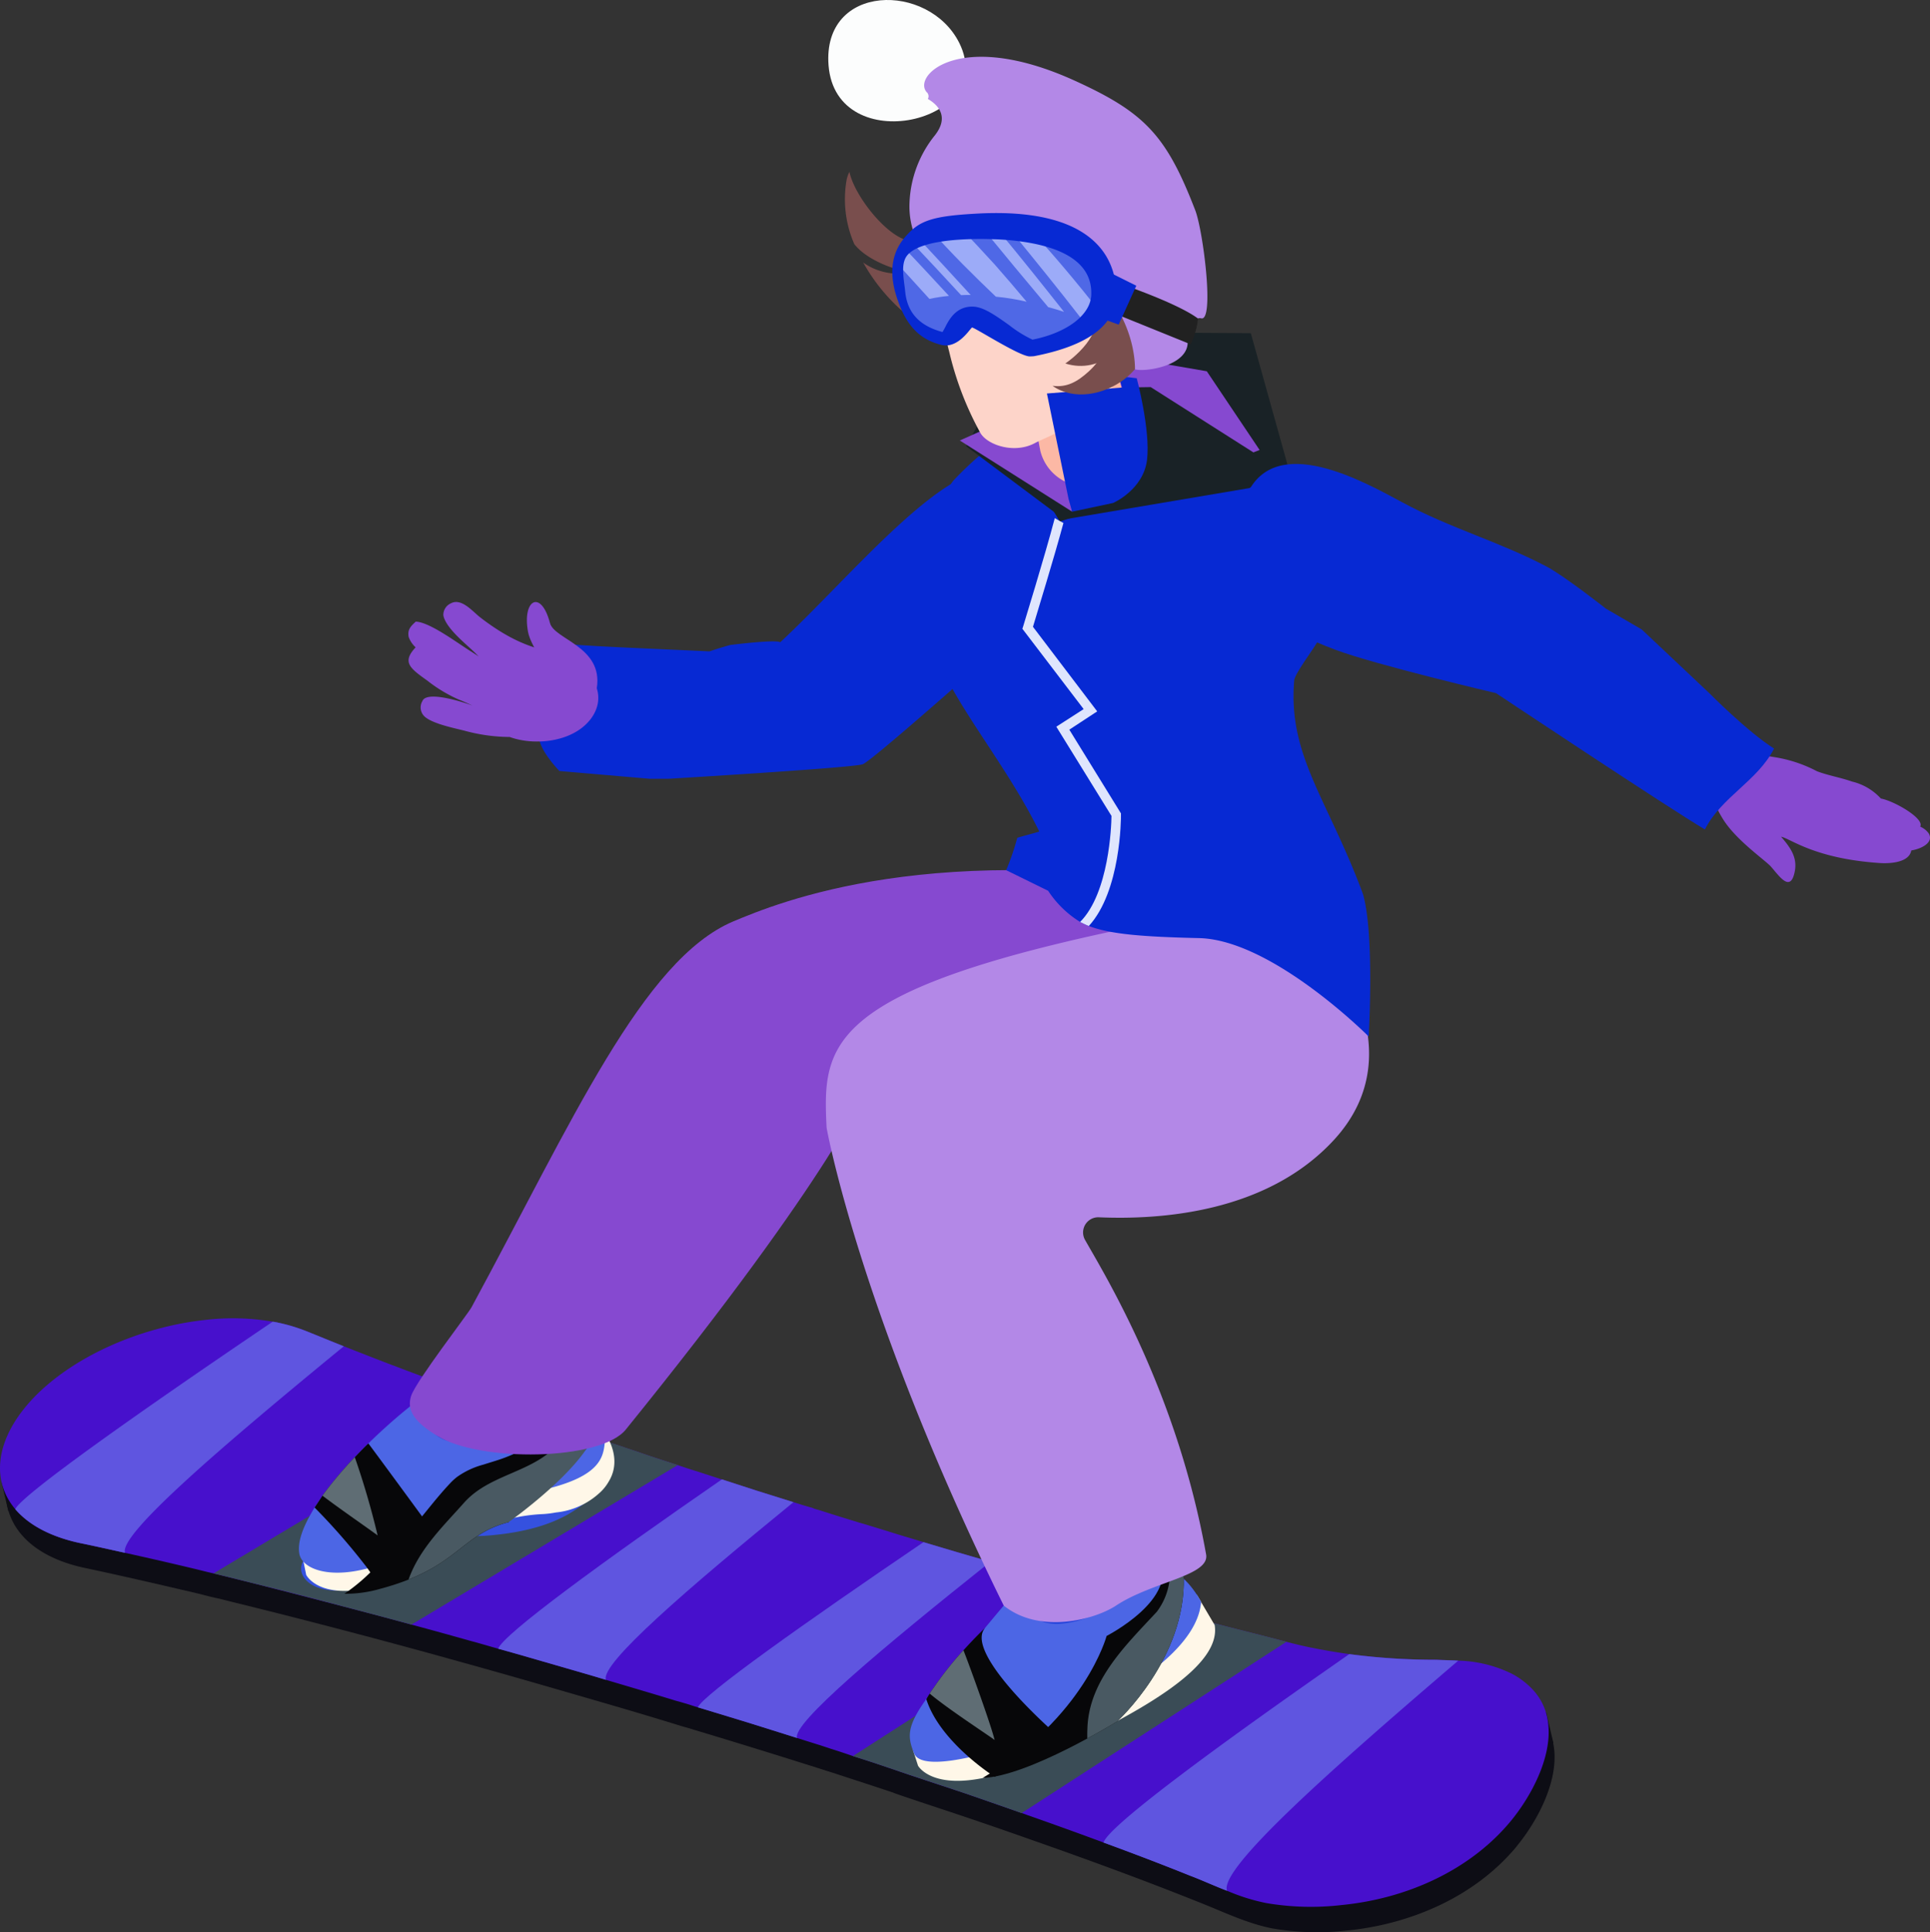 <svg id="skiski-hero-icon06" xmlns="http://www.w3.org/2000/svg" xmlns:xlink="http://www.w3.org/1999/xlink" width="281.103" height="281.355" viewBox="0 0 281.103 281.355">
  <rect x="0" y="0" width="281.103" height="281.355" fill="#333333" stroke="none"/>
  <defs>
    <clipPath id="clip-path">
      <rect id="長方形_2356" data-name="長方形 2356" width="281.103" height="281.355" fill="none"/>
    </clipPath>
    <clipPath id="clip-path-2">
      <path id="パス_17931" data-name="パス 17931" d="M131.005,42.722a12.63,12.63,0,0,0,.378,1.984c.721,2.382,2.26,3.892,5.809,4.775,1.184.289,1.612-.589,2.15-1.467a2.476,2.476,0,0,1,2.367-1.52c2.111.068,7.014,5.176,8.876,4.825,3.743-.75,6.8-2.316,8.559-4.4a6.3,6.3,0,0,0,1.607-3.823c.195-5.2-3.859-10.146-17.849-10.159h-.112c-14.717,0-12.366,4.96-11.785,9.79" fill="none"/>
    </clipPath>
    <linearGradient id="linear-gradient" x1="-3.841" y1="12.774" x2="-3.811" y2="12.774" gradientUnits="objectBoundingBox">
      <stop offset="0" stop-color="#092bd4"/>
      <stop offset="1" stop-color="#4f68e6"/>
    </linearGradient>
    <clipPath id="clip-path-3">
      <path id="パス_17932" data-name="パス 17932" d="M130.539,38.216q2.435,2.667,4.836,5.311a24.422,24.422,0,0,1,2.84-.442c-2.258-2.454-4.534-4.889-6.793-7.283a3.99,3.99,0,0,0-.883,2.414m1.865-3.354c2.524,2.68,5.075,5.385,7.578,8.115.46-.009.9-.042,1.4-.023-2.658-2.9-5.315-5.8-7.991-8.655a4.392,4.392,0,0,0-.99.563m24.985,11.4c.577.206,1.173.423,1.755.651a6.02,6.02,0,0,0,1-1.563c-3.179-4.072-6.485-8.007-9.974-11.817a26.779,26.779,0,0,0-3.347-.439c4.159,5.068,7.529,9.246,10.568,13.168M135.617,33.578c2.989,3.358,6.168,6.513,9.434,9.626a31.962,31.962,0,0,1,4.473.729c-1.512-1.819-3.056-3.608-4.629-5.4-1.69-1.861-3.4-3.679-5.11-5.475a25.625,25.625,0,0,0-4.168.517m17.06,11.157c.785.188,1.514.428,2.3.683-3.141-3.974-6.291-7.915-9.536-11.82a.7.7,0,0,1-.14-.6c-.755-.021-1.56-.038-2.4-.063a.037.037,0,0,1-.019,0q4.866,5.942,9.794,11.8m-9.794-11.8-.006-.009a.012.012,0,0,0,.006.009" fill="none"/>
    </clipPath>
    <linearGradient id="linear-gradient-2" x1="-9.212" y1="8.534" x2="-9.145" y2="8.534" gradientUnits="objectBoundingBox">
      <stop offset="0" stop-color="#2645db"/>
      <stop offset="1" stop-color="#9cabf8"/>
    </linearGradient>
  </defs>
  <rect id="長方形_2354" data-name="長方形 2354" width="2.371" height="4.288" transform="translate(0.242 215.875) rotate(-13.09)" fill="#0d0d15"/>
  <rect id="長方形_2355" data-name="長方形 2355" width="2.409" height="4.568" transform="translate(222.863 249.896) rotate(-13.096)" fill="#0d0d15"/>
  <g id="グループ_6064" data-name="グループ 6064">
    <g id="グループ_6063" data-name="グループ 6063" clip-path="url(#clip-path)">
      <path id="パス_17889" data-name="パス 17889" d="M220.865,268.909c-5.9,7.093-15.041,11.232-24.6,12.2a38.492,38.492,0,0,1-10.988-.309c-3.871-.772-7.42-2.562-11.1-3.99-7.765-3.1-15.727-6.015-23.784-8.844q-4.525-1.6-9.182-3.181c-3.515-1.194-7.1-2.343-10.592-3.549-.186-.055-.363-.134-.58-.22-2.683-.9-5.44-1.79-8.21-2.7Q111.5,255.01,101,251.859c-.558-.188-1.1-.328-1.671-.489-5.587-1.74-11.206-3.36-16.859-4.994-4.341-1.26-8.725-2.516-13.088-3.74-2.837-.784-5.71-1.591-8.586-2.374q-3.234-.88-6.505-1.753c-5.651-1.5-11.3-2.969-17.028-4.389-1.736-.442-3.545-.869-5.316-1.327-.985-.2-1.942-.448-2.893-.7-5.505-1.29-11-2.561-16.617-3.764C.5,225.854-2.715,216.662,5.262,207.771c7.973-8.838,24.193-14,36.155-11.486A22.992,22.992,0,0,1,45.4,197.49c4.788,1.949,9.6,3.861,14.5,5.717,4.42,1.634,8.865,3.277,13.346,4.882,6.613,2.319,13.271,4.627,19.986,6.862,2.1.713,4.212,1.395,6.344,2.1,2.153.67,4.291,1.376,6.468,2.08q6.5,2.106,13.105,4.143c.3.12.639.207.98.309,2.224.685,4.483,1.385,6.746,2.076q10.3,3.188,20.807,6.194,5.178,1.53,10.393,2.922c3.762,1.083,7.569,2.1,11.411,3.138,3.109.813,6.2,1.66,9.371,2.464,3.132.814,6.3,1.59,9.432,2.434a90.646,90.646,0,0,0,21.8,2.6c4.6.049,9.471.36,13.163,3.479,6.385,5.4,1.85,14.873-2.393,20.013" fill="#0d0d15"/>
      <path id="パス_17890" data-name="パス 17890" d="M2.228,219.763c1.936,2.272,5.107,4,9.36,4.917,2.215.453,4.42.953,6.628,1.438,3.325.731,6.665,1.5,9.981,2.291.945.226,1.9.48,2.894.7l5.314,1.313c5.693,1.451,11.35,2.91,17.031,4.4,2.173.561,4.349,1.166,6.5,1.747,2.872.768,5.744,1.568,8.585,2.367,1.361.356,2.7.771,4.039,1.139,3.047.834,6.031,1.729,9.045,2.586,2.225.654,4.448,1.271,6.648,1.947,3.415,1.02,6.83,2.011,10.212,3.054.571.148,1.117.315,1.668.475.488.144.978.332,1.51.473q7.269,2.176,14.451,4.465c1.629.529,3.262,1.012,4.846,1.55,1.111.347,2.177.7,3.279,1.083,1.648.517,3.318,1.059,4.961,1.621a5.767,5.767,0,0,0,.574.192c3.5,1.221,7.081,2.376,10.59,3.542,2.822.977,5.653,1.96,8.463,2.947.252.077.476.161.724.255q5.646,1.977,11.2,4.036c4.242,1.554,8.459,3.16,12.591,4.823,1.808.683,3.572,1.506,5.4,2.2a28.51,28.51,0,0,0,5.7,1.791,38.7,38.7,0,0,0,10.982.289c9.541-.935,18.7-5.079,24.6-12.179,4.246-5.126,8.772-14.636,2.376-20.016a11.165,11.165,0,0,0-2.236-1.515,18.781,18.781,0,0,0-7.745-1.881l-.014,0c-1.043-.06-2.106-.077-3.192-.127a96.692,96.692,0,0,1-12.674-.825c-1.882-.258-3.727-.577-5.592-.952-1.158-.23-2.281-.506-3.5-.819-.014,0-.022-.033-.066-.023-3.14-.819-6.262-1.59-9.393-2.4-3.1-.792-6.227-1.629-9.34-2.463-2.58-.685-5.121-1.365-7.673-2.087-1.259-.342-2.481-.655-3.764-1.03-1.172-.324-2.4-.636-3.588-.988-2.271-.621-4.528-1.284-6.8-1.9-.839-.288-1.7-.519-2.565-.78-3.226-.928-6.488-1.879-9.736-2.863-1.548-.479-3.08-.916-4.607-1.4-1.289-.4-2.6-.8-3.878-1.192-.527-.15-1.029-.291-1.52-.448-1.742-.533-3.5-1.078-5.238-1.641a4.96,4.96,0,0,1-.974-.318c-.913-.249-1.843-.539-2.717-.82q-5.244-1.615-10.417-3.317l-.021.005c-1.2-.386-2.4-.78-3.6-1.167-.937-.288-1.881-.6-2.817-.917-2.126-.685-4.234-1.36-6.36-2.106-6.712-2.22-13.348-4.5-19.968-6.851Q65.673,202,59.043,199.505c-.663-.247-1.339-.521-2.032-.768-2.334-.894-4.639-1.795-6.937-2.7-1.85-.735-3.675-1.49-5.527-2.231a24.877,24.877,0,0,0-4.024-1.205,7.321,7.321,0,0,0-.806-.145,34.1,34.1,0,0,0-9.589-.28c-9.7.988-19.916,5.467-25.757,11.926-5.1,5.7-5.629,11.537-2.143,15.658" fill="#4710cc"/>
      <path id="パス_17891" data-name="パス 17891" d="M98.716,213.342,59.935,236.559c-2.151-.566-4.327-1.171-6.5-1.732-5.651-1.5-11.3-3-17.031-4.4-1.738-.45-3.55-.891-5.313-1.312l41.3-24.726q9.93,3.522,19.983,6.847c2.111.75,4.219,1.424,6.345,2.109" fill="#3a4c56"/>
      <path id="パス_17892" data-name="パス 17892" d="M124.222,255.713c1.645.5,3.318,1.059,4.961,1.621.212.065.371.133.574.192,3.5,1.221,7.075,2.348,10.591,3.542,2.836.973,5.667,1.957,8.462,2.947.086-.02.159-.127.267-.183l38.286-24.759c-3.116-.84-6.263-1.59-9.365-2.4-3.134-.821-6.255-1.623-9.372-2.471-2.577-.671-5.118-1.351-7.669-2.073Z" fill="#3a4c56"/>
      <path id="パス_17893" data-name="パス 17893" d="M70.419,223.65c3.865-.264,8.477-.99,12.224-3.088,3.035-1.719,6.216-4.593,6.365-6.943.312-4.671-12.05-3.118-17.417-1.9-6.379,1.485-12.777,5.357-17.7,8.37-4.189,2.578-12.189,6.362-9.482,9.8,1.479,1.9,5.557,2.292,9.113.866,2.446-.993,3.072-2.53,5.034-3.751a24.5,24.5,0,0,1,6.34-2.632,18.209,18.209,0,0,1,3.413-.614c.7-.041,1.422-.1,2.106-.111" fill="#3551df"/>
      <path id="パス_17894" data-name="パス 17894" d="M152.005,255.873c15.242-6.959,25.9-13.426,24.908-19.247l-1.972-3.339-.01-.042-.632-1.056c.057.4.781,7.739-15.045,15.567-12.7,6.314-22.1,5.462-25.641,4.788a3.736,3.736,0,0,0-.607,2.365l.124.4.576,1.795s3.063,5.717,18.3-1.233" fill="#fff7e8"/>
      <path id="パス_17895" data-name="パス 17895" d="M145.512,254.721c26.013-10.018,29.111-17.865,29.429-21.434-.006-.028-.01-.042-.01-.042-.176-.338-.359-.636-.559-.944a.289.289,0,0,0-.072-.112c-2.214-3.434-5.009-4.395-8.774-7.633,0,0-4.929-4.118-12.551,2.1-3.826,3.13-9.216,10.224-14.014,15.743-7.122,8.238-7.032,9.86-5.831,12.908,1.055,2.712,9.79.233,12.382-.59" fill="#4c66e5"/>
      <path id="パス_17896" data-name="パス 17896" d="M150.316,230.055c-2.054,3.587-.34,6.471,3.786,6.419a14.259,14.259,0,0,0,11.191-6.554c2.028-3.6.338-6.509-3.8-6.468a14.28,14.28,0,0,0-11.179,6.6" fill="#2645db"/>
      <path id="パス_17897" data-name="パス 17897" d="M49.929,231.656a18.819,18.819,0,0,0,5.235-.681c10.675-2.855,11.6-7.428,17.659-9.413.339-.1.682-.219,1.019-.3a25.249,25.249,0,0,1,5.323-.793,14.625,14.625,0,0,0,1.807-.232,10.992,10.992,0,0,0,6.3-2.8,6.513,6.513,0,0,0,1.34-1.62c1.672-2.665.649-5.438-.6-7.326a15.249,15.249,0,0,0-.964-1.281,12.165,12.165,0,0,0-1.128-1.206l-6.452,3.023-9.06,4.234-3.849,1.8L43.807,225.7l.4,1.722.389,1.9s1.084,2.252,5.332,2.337" fill="#fff7e8"/>
      <path id="パス_17898" data-name="パス 17898" d="M44.208,227.421c1.312,1.442,4.65,2.2,9.324.962.423-.1.844-.242,1.35-.4a31.81,31.81,0,0,0,3.948-1.63,46.7,46.7,0,0,0,4.551-2.708c7.967-5.456,9.816-5.765,12.695-6.171a36.459,36.459,0,0,0,3.824-.731c7.363-1.872,7.986-4.46,8.183-6.7a6.471,6.471,0,0,0-.071-1.542,8.024,8.024,0,0,0-.811-2.247,21.445,21.445,0,0,0-6.152-6.541,33.48,33.48,0,0,0-4.192-2.64c-2.027-1.071-8.56,1.115-16.211,6.988a82.308,82.308,0,0,0-6.992,6.128c-.69.645-1.326,1.33-1.978,2a56.476,56.476,0,0,0-4.709,5.6c-.4.608-.788,1.2-1.147,1.735-1.676,2.712-2.6,5.128-2.186,6.893a2.352,2.352,0,0,0,.574,1" fill="#4c66e5"/>
      <path id="パス_17899" data-name="パス 17899" d="M63.4,203.514c-2.183,3.489-.581,6.444,3.542,6.574a14.319,14.319,0,0,0,11.446-6.075c2.22-3.528.63-6.456-3.544-6.612A14.326,14.326,0,0,0,63.4,203.514" fill="#2645db"/>
      <path id="パス_17900" data-name="パス 17900" d="M172.407,229.581c.383,11.947-9.7,21.086-9.7,21.086s-13,8.034-19.584,8.226c14.888-8.835,18.055-20.677,18.055-20.677s10.71-5.466,7.6-11.353l2.136,1.538Z" fill="#070709"/>
      <path id="パス_17901" data-name="パス 17901" d="M168.479,234.709A9.449,9.449,0,0,0,170.353,228l.561.4,1.492,1.18c.384,11.947-9.7,21.086-9.7,21.086s-1.753,1.081-4.339,2.484c-.013-.48-.012-.965.014-1.5.245-7.009,5.6-12.09,10.1-16.942" fill="#495962"/>
      <path id="パス_17902" data-name="パス 17902" d="M144.9,258.738l8.611-6.49s-13.473-11.766-9.939-15.3c-.178.177-1.518,1.443-3.243,3.357-.014,0-.054.058-.08.079a50.23,50.23,0,0,0-4.329,5.486,4.721,4.721,0,0,0-.5.751,5.887,5.887,0,0,0-.5.812c2,6.3,9.978,11.309,9.978,11.309" fill="#070709"/>
      <path id="パス_17903" data-name="パス 17903" d="M50.147,232.075a17.937,17.937,0,0,0,5.219-.716c10.73-2.845,11.6-7.376,17.662-9.4.351-.12.705-.224,1.049-.3.1-.107-.02-.638.081-.79.753-.955,1.27-2.376,1.918-3.4a3.72,3.72,0,0,1,.538-.708c3.337-3.507,8.53-2.907,10.207-8.57a5.432,5.432,0,0,0,.227-.976c.055-.315.132-.666.153-.966a21.433,21.433,0,0,0-6.152-6.541c1.3,2.155,2.01,4.313.392,7.11a7.527,7.527,0,0,1-1.973,2.214,24.138,24.138,0,0,1-5.627,3.1c-1.176.471-2.345.781-3.434,1.139a11.807,11.807,0,0,0-3.848,1.8,8.766,8.766,0,0,0-1.1,1.027c-1.969,2.1-3.671,4.41-5.547,6.587-1.786,1.981-3.35,3.744-5.03,5.3a26.865,26.865,0,0,1-4.735,4.1" fill="#070709"/>
      <path id="パス_17904" data-name="パス 17904" d="M81.241,210.345a9.551,9.551,0,0,0,2.011-3.449,9.285,9.285,0,0,0-.49-5.846,18.557,18.557,0,0,1,4.44,5.2c-.021.3-.1.65-.153.966a5.443,5.443,0,0,1-.227.975c-1.677,5.663-12.64,13.359-12.744,13.466-.345.08-.7.185-1.049.3-5.178,1.705-6.562,5.28-13.522,8.042,1.593-4.5,5.115-7.825,8.1-11.2,3.753-4.187,9.9-4.309,13.629-8.46" fill="#495962"/>
      <path id="パス_17905" data-name="パス 17905" d="M53.532,228.382a19.086,19.086,0,0,1,1.266,1.96,14.518,14.518,0,0,0,4.032-3.995,42.886,42.886,0,0,1,3.789-3.968s-5.452-7.468-8.965-12.195c-.69.644-1.325,1.329-1.978,2a56.479,56.479,0,0,0-4.709,5.6c-.4.608-.788,1.2-1.147,1.735a92.513,92.513,0,0,1,7.712,8.856" fill="#070709"/>
      <path id="パス_17906" data-name="パス 17906" d="M46.967,217.792c2.673,2.025,5.457,3.912,8.034,5.786a117.786,117.786,0,0,0-3.325-11.39,56.476,56.476,0,0,0-4.709,5.6" fill="#5f6d74"/>
      <path id="パス_17907" data-name="パス 17907" d="M135.418,246.617c2.669,2.269,9.276,6.541,9.449,6.765-.476-2.045-3.608-10.726-4.542-13.081-.014,0-.054.058-.08.079a50.23,50.23,0,0,0-4.329,5.486,4.837,4.837,0,0,0-.5.751" fill="#5f6d74"/>
      <path id="パス_17908" data-name="パス 17908" d="M2.228,219.763c1.936,2.272,5.107,4,9.36,4.917,2.215.453,4.42.953,6.628,1.438-.995-2.651,14.531-15.864,31.858-30.078-1.85-.735-3.675-1.49-5.527-2.231a24.877,24.877,0,0,0-4.024-1.205,7.321,7.321,0,0,0-.806-.145c-19.406,13.118-36.637,25.275-37.489,27.3" fill="#5f55e0"/>
      <path id="パス_17909" data-name="パス 17909" d="M72.563,240.08c3.046.834,6.031,1.728,9.044,2.585,2.225.654,4.449,1.272,6.649,1.948-.871-2.31,11.912-13.3,27.314-25.874-3.5-1.078-6.966-2.176-10.416-3.317l-.022.005c-17.4,12.015-31.9,22.591-32.569,24.653" fill="#5f55e0"/>
      <path id="パス_17910" data-name="パス 17910" d="M101.646,248.615q7.269,2.178,14.451,4.466c-.8-2.069,12.388-13.111,28.144-25.659-3.226-.928-6.489-1.878-9.736-2.862-17.46,11.855-32.174,22.284-32.859,24.055" fill="#5f55e0"/>
      <path id="パス_17911" data-name="パス 17911" d="M160.731,268.306c4.242,1.554,8.459,3.16,12.591,4.823,1.808.683,3.572,1.506,5.4,2.2-1.241-3.221,15.578-18.028,33.663-33.509-1.043-.06-2.107-.077-3.192-.127a96.692,96.692,0,0,1-12.674-.825c-18.79,13.065-35.069,24.993-35.793,27.439" fill="#5f55e0"/>
      <path id="パス_17912" data-name="パス 17912" d="M178.472,129.732c2.186.391,9.641,28.582,11.015,29.094,11.259,12.72-63.212-.6-63.212-.6s-4.161,11.71-35.132,49.944c-3.691,4.557-21.253,4.753-27.423.931-3.238-1.947-4.585-3.706-3.816-5.9.78-2.209,8.256-11.889,8.77-12.838,14.681-27.091,24.929-50.574,38.1-56.182,6.5-2.709,29.352-12.308,71.695-4.455" fill="#8649d0"/>
      <path id="パス_17913" data-name="パス 17913" d="M78.561,106.851a8.888,8.888,0,0,0,4.809-6.475A3.957,3.957,0,0,0,82.3,96.312c-.19-.167.956-2.461,1.638-2.423,3.43.276,12.967.658,19.4.961,1.484-.512,3.014-.928,3.014-.928s6.538-.833,7.29-.4C123.66,84.2,136.469,68.41,144.53,68.334a34.5,34.5,0,0,1,3.149,5.924l11.866-2.708L166.29,75.8s-38.822,34.967-40.666,35.5-28.24,2.1-28.24,2.1L94.6,113.4l-13.122-1.129s-3.407-3.489-2.918-5.418" fill="#0729d3"/>
      <path id="パス_17914" data-name="パス 17914" d="M60.534,94.268c-2.019,2.149-.846,3.026,1.7,4.838a21.012,21.012,0,0,0,4.608,2.77c.7.277,1.335.567,2,.875-.585-.235-6.662-2.361-7.324-.656A1.814,1.814,0,0,0,62,104.471c1.256.979,4.278,1.576,5.742,1.954a25.366,25.366,0,0,0,6.5.892c3.573,1.31,9.147.784,11.755-2.569,2.687-3.507.189-7.087-2.865-8.932-2.267-1.386-5.9-.275-13.222-5.94-1.064-.834-2.7-2.836-4.223-2.028a1.839,1.839,0,0,0-1.113,1.75c.317,1.787,3.117,4.033,4.342,5.2.288.265.55.545.8.79-.437-.284-.861-.578-1.318-.851-2.2-1.41-5.855-4.128-7.835-4.22-.771.686-1.242,1.2-1.036,2.246a3.784,3.784,0,0,0,1.009,1.5" fill="#8649d0"/>
      <path id="パス_17915" data-name="パス 17915" d="M120.394,164.226c-.585-12.072-.475-20.177,46.567-29.643,1.678.578,22.858-.463,24.23.556,1.85,1.415,15.412,17.465,3.1,30.846-9.8,10.649-25.347,11.653-34.227,11.27a2.21,2.21,0,0,0-2.036,3.282c2.8,4.96,13.412,22.109,17.64,45.812.557,3.123-7.811,3.944-13.115,7.448-3.035,2.008-11.062,4.235-16.357.006-21.021-42.646-25.8-69.577-25.8-69.577" fill="#b388e7"/>
      <path id="パス_17916" data-name="パス 17916" d="M135.995,94.194c2.222,7.531,10.3,16.574,15.371,26.877.015.064-3.221.886-3.207.943a35.781,35.781,0,0,1-1.614,4.7c1.952.945,4.007,1.972,6.113,2.994a14.928,14.928,0,0,0,4.656,4.537c.4.179.818.423,1.265.591,3.089,1.18,7.636,1.574,16.07,1.767,10.679.252,24.7,14.328,24.7,14.328s.878-14.819-.834-20.744c-5.073-13.737-10.945-20.116-10.018-31.081l0-.015c.1-1.21,4-6.037,4.183-7.153.724-3.777,4.982-15.517-3.624-22.819-8.014-6.8-26.15-10.3-29.786-10.45-9.308-.308-18.877,9.7-20.251,11.142-3.386,3.527-4.2,20.435-3.018,24.38" fill="#0729d3"/>
      <path id="パス_17917" data-name="パス 17917" d="M120.68,9.541c1.092,13.695,24.8,8.351,19.052-3.262-4.44-8.936-20-8.756-19.052,3.262" fill="#fcfdfd"/>
      <path id="パス_17918" data-name="パス 17918" d="M133.358,46.856a27.028,27.028,0,0,1-7.636-8.631,8.676,8.676,0,0,0,6.808,1.433c-2.762-.461-6.463-2-8.1-4.112a16.276,16.276,0,0,1-1.1-9.465,4.641,4.641,0,0,1,.39-1.059c.849,4.236,7.888,12.477,10.7,9.41l.712,2.474,8.349,9.577c-2.781,2.319-6.5,2.444-10.089,1.372a.605.605,0,0,0-.029-1" fill="#794e4d"/>
      <path id="パス_17919" data-name="パス 17919" d="M161.855,48.386l20.326.133,5.425,19.441-5.637,3.113-26.994,4.565-14.27-10.673,6.309-11.408Z" fill="#192226"/>
      <path id="パス_17920" data-name="パス 17920" d="M164.738,52.163l11.031,1.9,7.692,11.463L170.3,70.552,156.942,56.368Z" fill="#8649d0"/>
      <path id="パス_17921" data-name="パス 17921" d="M154.369,75.931l29.345-9.319L167.6,56.369l-4.162.061-15.462,9.128Z" fill="#192226"/>
      <path id="パス_17922" data-name="パス 17922" d="M139.795,64.141l16.361,10.367L153.4,58.069Z" fill="#8649d0"/>
      <path id="パス_17923" data-name="パス 17923" d="M158.591,36.77l6.18,25.643A6.819,6.819,0,1,1,151.51,65.6a2.7,2.7,0,0,0-.065-.348L146.653,39.3a6.1,6.1,0,0,1,11.938-2.529" fill="#fcb8a5"/>
      <path id="パス_17924" data-name="パス 17924" d="M138.02,25.9c4.6-10.149,11.467-12.125,23.526-10.074.288.068.538.132.786.2a57.842,57.842,0,0,1,7.61,8.97c1.113,1.5,2.156,3.084,3.142,4.624.379,6.342-2.234,13.675-7.995,19.668-1.552,1.587-.978,5.221-4.295,8.587-4.431,4.556-8.248,5.679-10.037,6.632-3.023,1.642-6.948.279-7.955-1.447a46.282,46.282,0,0,1-4.55-11.845c-2.68-10.088-1.127-20.412-.232-25.31" fill="#fdd4c9"/>
      <path id="パス_17925" data-name="パス 17925" d="M160.073,39.693c1.322-6.965,6.079-4.305,6.769-1.727.855,3.447-2.058,9.193-6.018,9.8-.394-4.258-1.132-6.1-.751-8.07" fill="#fdd4c9"/>
      <path id="パス_17926" data-name="パス 17926" d="M163.439,56.429l-10.955.87,3.149,15.35.523,1.859,5.969-1.267s4.392-1.9,4.94-6.272c.52-4.364-1.5-11.891-1.5-11.891l-2.613-.306Z" fill="#0729d3"/>
      <path id="パス_17927" data-name="パス 17927" d="M165.618,45.574c5.386,7.218-6.2,14.952-12.32,10.606,2.122.277,3.632-.611,5.239-2.059,4.474-4.083,2.642-8.248-.305-12.88Z" fill="#794e4d"/>
      <path id="パス_17928" data-name="パス 17928" d="M158.77,43.552c2.778,3.514-.885,7.475-3.6,9.377,5.117,1.638,10.075-2.67,9.63-8.028Z" fill="#794e4d"/>
      <path id="パス_17929" data-name="パス 17929" d="M135.133,14.408a.749.749,0,0,0-.012-.8l.036-.008c-2.663-2.209,4.215-9.651,21.369-1.857,10.245,4.658,13.366,7.993,17.566,18.892,1.148,2.979,2.82,16.243.852,15.717-1.28-.337-1.1,2.367-1.96,3.407.1,3.555-6.259,4.437-7.672,4.024-.007-3.962-1.914-11.475-10.5-16.4-8.152-4.7-21.214-2.189-21.332-2.5a11.894,11.894,0,0,1-1.012-5.325A16.628,16.628,0,0,1,136.17,19.7c2.014-2.587.652-4.313-1.037-5.3" fill="#b388e7"/>
      <path id="パス_17930" data-name="パス 17930" d="M157.6,43.734l15.826,6.408a11.8,11.8,0,0,0,1.062-3.757c-3.852-2.871-15.929-6.626-15.929-6.626Z" fill="#212121"/>
    </g>
  </g>
  <g id="グループ_6066" data-name="グループ 6066">
    <g id="グループ_6065" data-name="グループ 6065" clip-path="url(#clip-path-2)">
      <rect id="長方形_2357" data-name="長方形 2357" width="33.288" height="19.476" transform="matrix(1, -0.023, 0.023, 1, 127.649, 32.942)" fill="url(#linear-gradient)"/>
    </g>
  </g>
  <g id="グループ_6068" data-name="グループ 6068">
    <g id="グループ_6067" data-name="グループ 6067" clip-path="url(#clip-path-3)">
      <rect id="長方形_2358" data-name="長方形 2358" width="14.965" height="30.051" transform="translate(130.075 46.899) rotate(-88.099)" fill="url(#linear-gradient-2)"/>
    </g>
  </g>
  <g id="グループ_6070" data-name="グループ 6070">
    <g id="グループ_6069" data-name="グループ 6069" clip-path="url(#clip-path)">
      <path id="パス_17933" data-name="パス 17933" d="M149.963,51.9c-1.539-.051-7.844-4.128-8.377-4.208-.218.006-1.971,3.136-4.479,2.532-3.365-.842-5.19-3.028-6.453-6.8-1.067-3.186-1.038-6.309,1.112-8.837,2.109-2.48,3.895-3.16,11.135-3.514,14.428-.635,18.523,4.932,19.44,9.394a12.787,12.787,0,0,1,.209,2.713c-.215,4.7-5.065,7.358-11.936,8.685a6.219,6.219,0,0,1-.651.031m-7.052-17.1c-7.213.015-9.789,1.265-10.728,2.331-.844.99-.716,2.481-.406,4.754l.082.745c.346,2.983,2.135,4.851,5.417,5.721.109-.176.246-.435.358-.636.575-1.14,1.623-3.168,4.145-3.06,1.514.072,3.245,1.3,5.231,2.716a17.666,17.666,0,0,0,3.369,2.091c5.025-.995,8.443-3.6,8.56-6.478.275-6.131-7.213-7.785-13.555-8.124-.77-.025-1.617-.055-2.473-.06" fill="#0729d3"/>
      <path id="パス_17934" data-name="パス 17934" d="M165.5,41.606l-2.562,5.665-2.47-.893,1.575-6.493Z" fill="#0729d3"/>
      <path id="パス_17935" data-name="パス 17935" d="M161.883,118.805l-8.031-12.988,3.981-2.561-8.927-11.7.112-.329c.027-.112,3.155-10.235,4.611-15.778.413.244.816.483,1.261.705-1.359,5.051-3.914,13.346-4.439,15.118l9.356,12.316-4.062,2.663,7.52,12.191,0,.182c.013.541-.017,11.139-4.682,16.219-.447-.168-.86-.413-1.265-.591,4.2-4.216,4.555-13.942,4.569-15.443" fill="#dfe5fd"/>
      <path id="パス_17936" data-name="パス 17936" d="M257.939,126.192c-.846-.938-4.989-3.786-6.906-6.789-1-1.582-1.69-3.1-1.493-4.139a4.481,4.481,0,0,1,.305-1.841l1.436-2.187c.495-2.324,5.671-1.214,7.138-.988a19.89,19.89,0,0,1,6.237,2.066c1.673.624,3.435.91,5.09,1.493a8.291,8.291,0,0,1,4.2,2.472c1.878.335,6.206,2.807,5.764,4-.01.018,0,.046-.022.1a2.933,2.933,0,0,1,1.235.983c.761,1.291-1.015,2.241-2.548,2.477-.311,1.82-3.245,1.951-4.789,1.818-9.452-.667-12.9-3.609-14.17-3.813,1.306,1.52,2.389,2.954,1.994,5.028-.61,3.2-2.245.719-3.47-.675" fill="#8649d0"/>
      <path id="パス_17937" data-name="パス 17937" d="M181.566,72.105c4.129-9.267,17.025-2,22.722,1.066,6.93,3.742,13.957,5.655,20.908,9.294,2.589,1.342,8.7,6.159,8.7,6.159l5.223,3.036,9.865,9.3s5.54,5.6,9.407,8.045c-2.4,4.726-7.7,7.057-10.067,11.776-5.1-2.989-30.429-19.847-30.429-19.847s-17.4-4.082-23.374-6.308c-8.182-3.072-15.98-7.49-14.222-17.613Z" fill="#0729d3"/>
      <path id="パス_17938" data-name="パス 17938" d="M86.926,100.183c-.885,5.561-9.32-4.389-10.021-8.182-.863-4.716,1.9-6.222,3.2-1.274.647,2.422,7.747,3.417,6.823,9.456" fill="#8649d0"/>
    </g>
  </g>
</svg>
